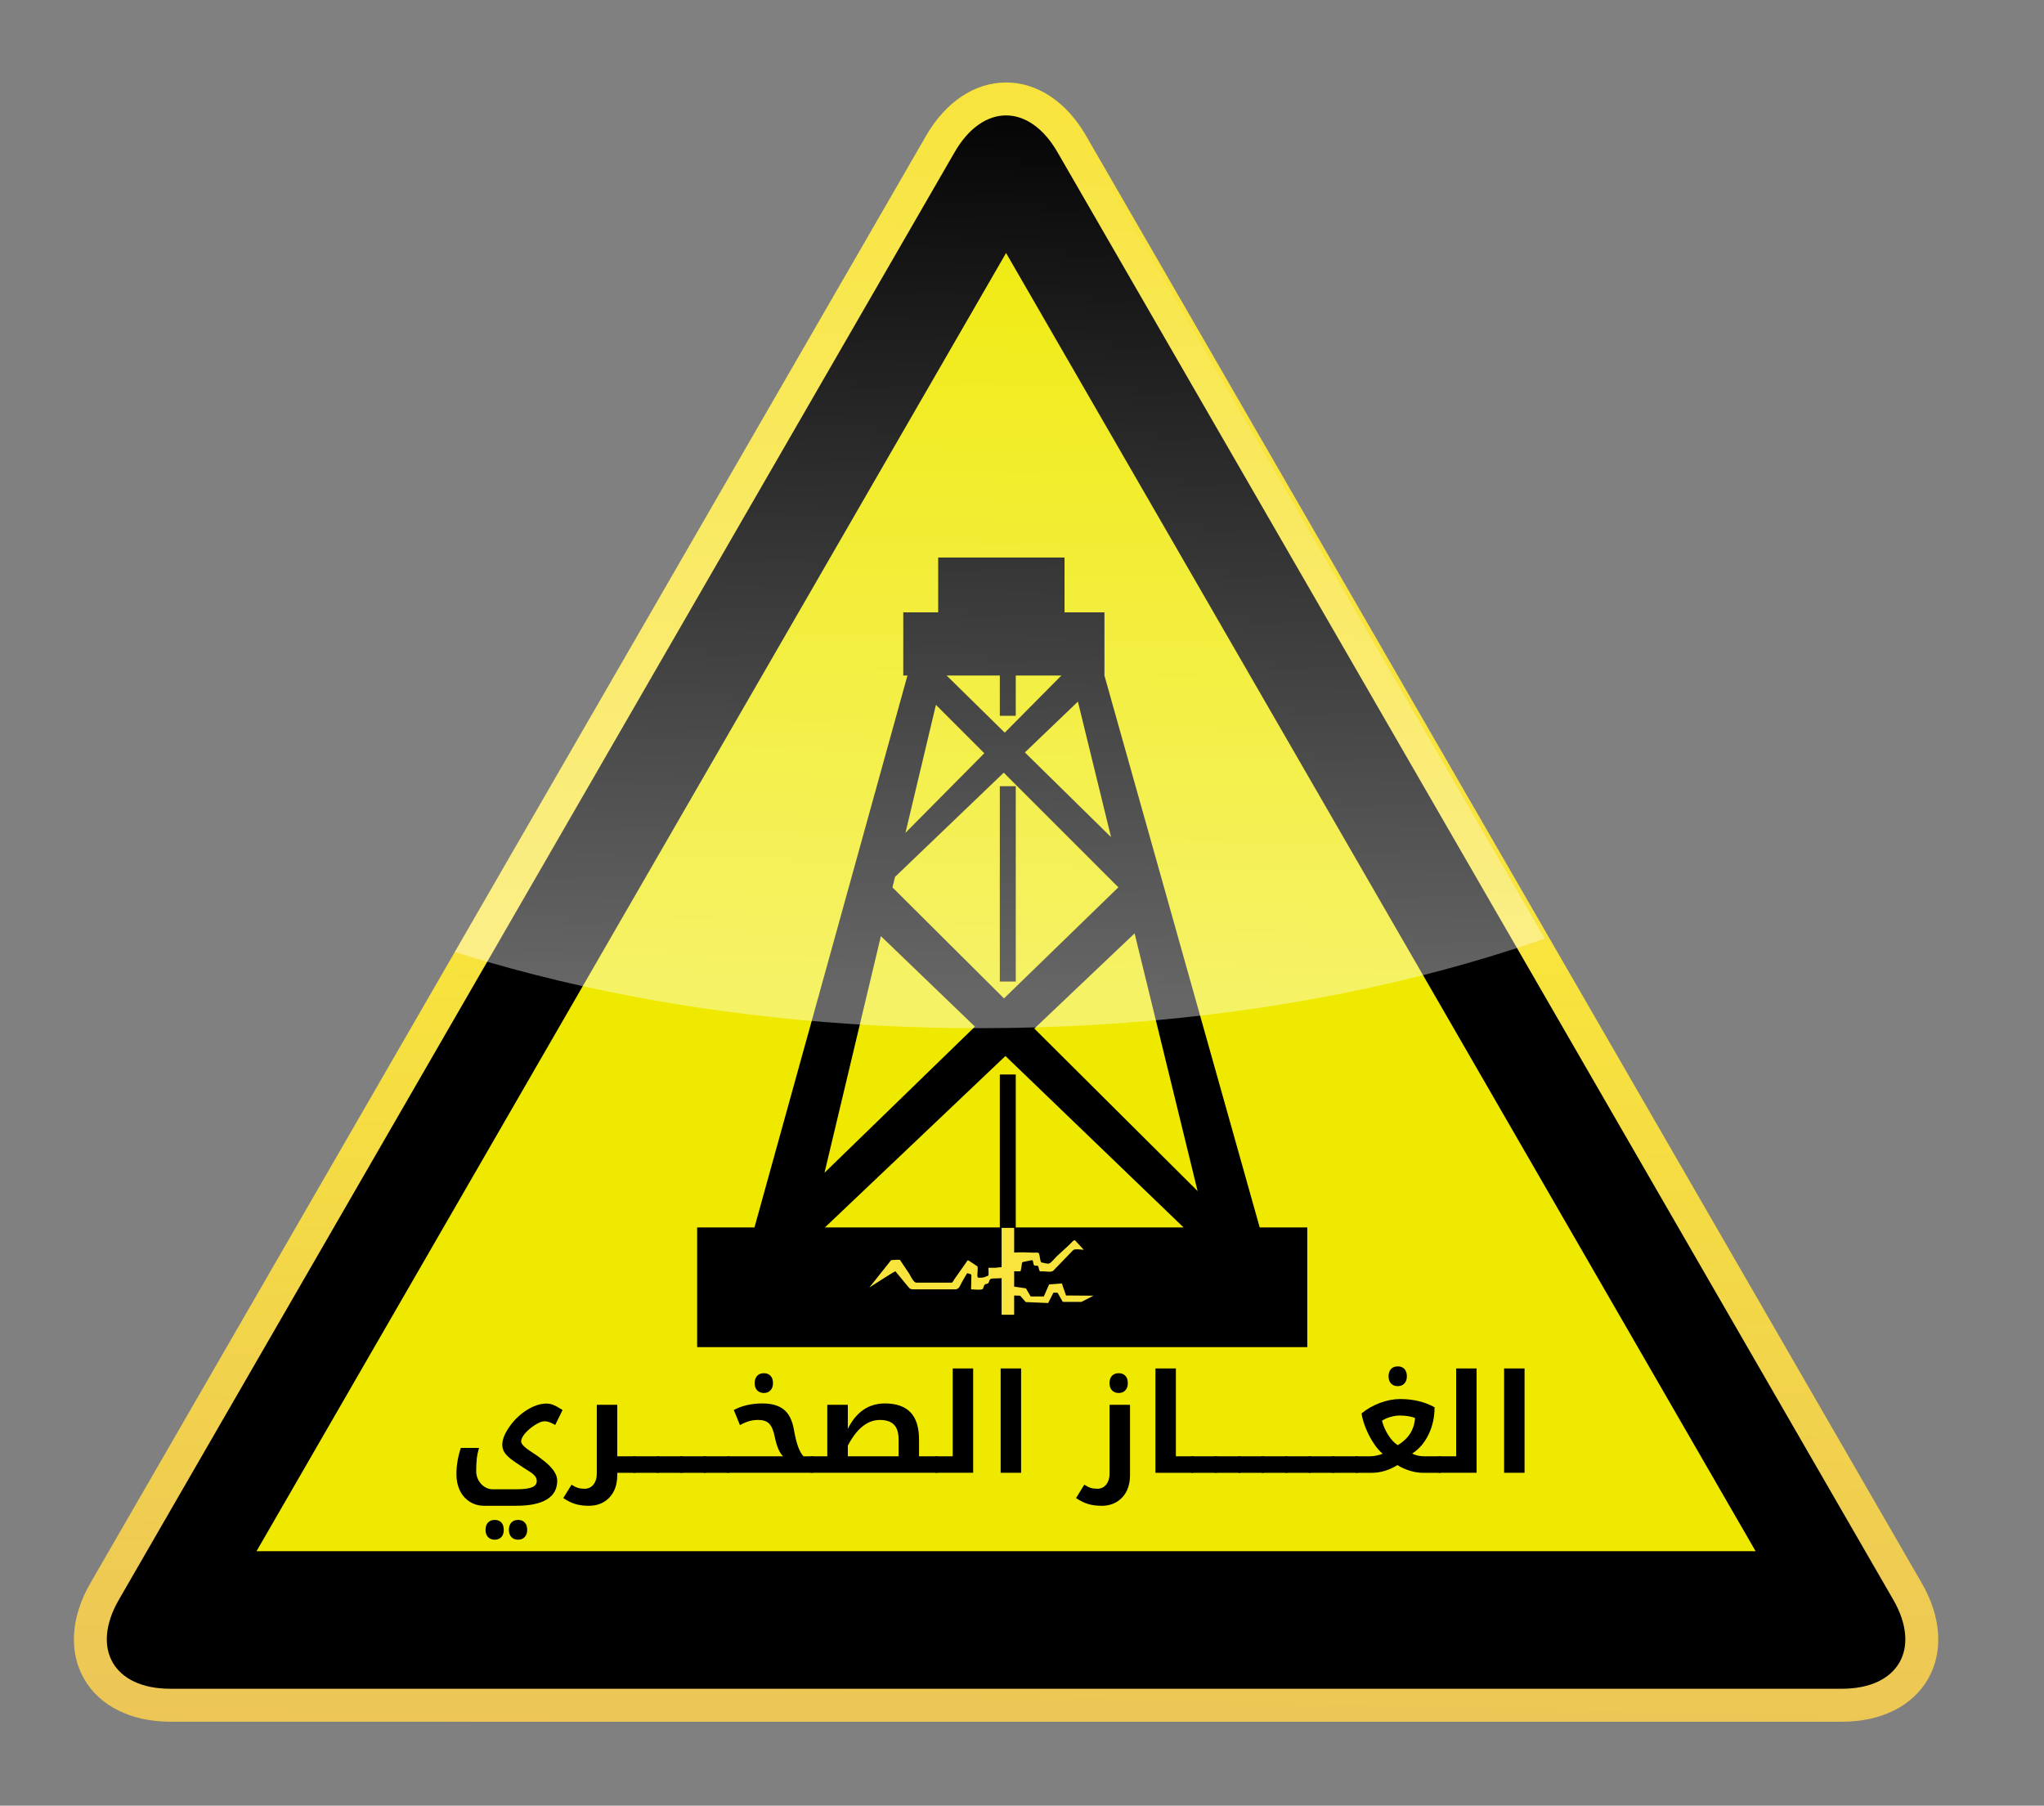 <?xml version="1.0" encoding="UTF-8"?>
<svg enable-background="new 0 0 595.28 525.89" version="1.1" viewBox="0 0 595.28 525.89" xml:space="preserve" xmlns="http://www.w3.org/2000/svg">

	
		
			<rect x="0" y="0" width="595.28" height="525.89" fill="#808080" stroke="none"/>

	
		
			<linearGradient id="b" x1="298.08" x2="290.08" y1="276.34" y2="593.34" gradientUnits="userSpaceOnUse">
				<stop stop-color="#F8E43C" offset="0"/>
				<stop stop-color="#EECA53" offset=".603"/>
				<stop stop-color="#E9BE5D" offset="1"/>
			</linearGradient>
			<path d="m49.584 501.44c-11.37 0-20.504-4.525-25.059-12.415s-3.908-18.063 1.778-27.91l243.42-421.6c5.685-9.847 14.17-15.494 23.281-15.494s17.597 5.648 23.281 15.494l243.42 421.61c5.685 9.848 6.332 20.02 1.777 27.91-4.555 7.889-13.689 12.415-25.058 12.415h-486.84z" fill="url(#b)"/>
			<path d="m49.584 491.84c-16.464 0-23.199-11.666-14.967-25.924l243.41-421.61c8.232-14.258 21.703-14.258 29.935 0l243.42 421.61c8.232 14.258 1.497 25.924-14.967 25.924h-486.83z"/>
			<polygon points="74.71 451.77 293 73.683 511.29 451.77" fill="#EFE900"/>
		
		
			<path d="m366.87 357.49-45.223-160.74v-18.398h-11.62v-15.978h-36.797v15.978h-10.167v18.398h1.213l-44.554 160.74h-16.69v34.86h177.69v-34.86h-13.85zm-52.95-153.15 9.653 39.468-25.095-24.666 15.44-14.8zm-22.74-7.59v11.72h4.64v-11.72h13.281l-16.484 16.631-16.92-16.631h15.48zm-18.6 8.54 14.087 14.087-22.962 23.166 8.87-37.26zm-11.94 50.12 31.683-30.37 33.381 33.381-33.311 32.359-32.479-32.323 0.73-3.05zm-4.1 17.23 27.391 26.36-43.809 42.558 16.42-68.92zm39.28 84.85v-44.543h-4.64v44.543h-50.943l52.577-49.935 51.888 49.935h-48.89zm5.41-57.92 29.202-27.734 18.358 75.064-47.56-47.33z"/>
			<rect x="291.18" y="228.98" width="4.64" height="56.89"/>
		
		
			<path d="m140.97 438.55c-1.523 0-2.904-0.388-4.141-1.162s-2.197-1.858-2.881-3.252-1.025-2.962-1.025-4.707c0-2.604 0.43-5.183 1.289-7.734h5.313c-0.339 1.106-0.563 2.155-0.674 3.144s-0.166 2.227-0.166 3.711c0 0.911 0.225 1.774 0.674 2.588s1.045 1.452 1.787 1.914 1.51 0.693 2.305 0.693h6.914c2.07 0 3.581-0.188 4.531-0.566s1.426-0.989 1.426-1.836c0-0.547-0.179-1.038-0.537-1.475s-0.96-0.915-1.807-1.436c-1.12-0.703-2.406-1.546-3.857-2.529-1.452-0.983-2.455-1.853-3.008-2.607-0.554-0.755-0.83-1.582-0.83-2.48 0-1.563 0.706-3.343 2.119-5.342s3.108-3.613 5.088-4.844c1.979-1.23 3.874-1.846 5.684-1.846 0.625 0 1.26 0.12 1.904 0.361s1.565 0.745 2.764 1.514l-2.148 4.355c-0.534-0.3-1.055-0.554-1.563-0.762s-1.042-0.313-1.602-0.313c-0.703 0-1.631 0.371-2.783 1.113s-2.103 1.556-2.852 2.441c-0.749 0.886-1.123 1.66-1.123 2.324 0 0.417 0.303 0.908 0.908 1.475s1.487 1.213 2.646 1.943c1.081 0.677 2.22 1.511 3.418 2.5s2.086 1.937 2.666 2.842c0.579 0.905 0.869 1.787 0.869 2.646 0 2.448-1.019 4.28-3.057 5.498s-4.978 1.826-8.818 1.826h-9.42zm3.11 9.88c-0.82 0-1.472-0.257-1.953-0.771-0.482-0.515-0.723-1.214-0.723-2.1 0-0.898 0.237-1.604 0.713-2.119 0.475-0.515 1.129-0.771 1.963-0.771 0.82 0 1.465 0.254 1.934 0.762s0.703 1.218 0.703 2.129-0.241 1.618-0.723 2.119c-0.48 0.5-1.12 0.75-1.91 0.75zm6.8 0c-0.82 0-1.472-0.257-1.953-0.771-0.482-0.515-0.723-1.214-0.723-2.1 0-0.898 0.237-1.604 0.713-2.119 0.475-0.515 1.129-0.771 1.963-0.771 0.833 0 1.484 0.257 1.953 0.771s0.703 1.221 0.703 2.119c0 0.886-0.244 1.585-0.732 2.1s-1.13 0.77-1.92 0.77z"/>
			<path d="m184.96 424.14c0.13 0 0.195 0.052 0.195 0.156v4.453c0 0.13-0.065 0.195-0.195 0.195h-5.195v0.645c0 2.747-0.759 4.929-2.275 6.543-1.517 1.614-3.545 2.422-6.084 2.422-1.367 0-2.621-0.163-3.76-0.488-1.14-0.325-2.34-0.911-3.604-1.758l2.402-3.887c0.703 0.442 1.325 0.749 1.865 0.918s1.188 0.254 1.943 0.254c1.067 0 1.927-0.407 2.578-1.221 0.651-0.813 0.977-1.839 0.977-3.076v-20.156h5.957v15h5.2z"/>
			<path d="m191.79 424.14c0.143 0 0.215 0.052 0.215 0.156v4.453c0 0.13-0.072 0.195-0.215 0.195h-7.227c-0.13 0-0.195-0.065-0.195-0.195v-4.453c0-0.104 0.065-0.156 0.195-0.156h7.23z"/>
			<path d="m198.63 424.14c0.143 0 0.215 0.052 0.215 0.156v4.453c0 0.13-0.072 0.195-0.215 0.195h-7.227c-0.13 0-0.195-0.065-0.195-0.195v-4.453c0-0.104 0.065-0.156 0.195-0.156h7.23z"/>
			<path d="m205.46 424.14c0.143 0 0.215 0.052 0.215 0.156v4.453c0 0.13-0.072 0.195-0.215 0.195h-7.227c-0.13 0-0.195-0.065-0.195-0.195v-4.453c0-0.104 0.065-0.156 0.195-0.156h7.22z"/>
			<path d="m212.3 424.14c0.143 0 0.215 0.052 0.215 0.156v4.453c0 0.13-0.072 0.195-0.215 0.195h-7.227c-0.13 0-0.195-0.065-0.195-0.195v-4.453c0-0.104 0.065-0.156 0.195-0.156h7.22z"/>
			<path d="m211.91 428.94c-0.13 0-0.195-0.065-0.195-0.195v-4.453c0-0.104 0.065-0.156 0.195-0.156h16.152c-1.055-0.989-1.869-2.897-2.441-5.722-0.365-1.797-0.902-3.057-1.611-3.779-0.71-0.723-1.774-1.084-3.193-1.084-0.938 0-1.816 0.117-2.637 0.352s-1.712 0.618-2.676 1.152l-1.797-4.395c2.383-1.276 5.169-1.914 8.359-1.914 2.669 0 4.746 0.599 6.23 1.797s2.461 3.171 2.93 5.918c0.69 3.972 1.621 6.53 2.793 7.675h2.598c0.143 0 0.215 0.052 0.215 0.156v4.453c0 0.13-0.072 0.195-0.215 0.195h-24.71zm10.57-23.24c-0.833 0-1.491-0.257-1.973-0.771-0.482-0.515-0.723-1.214-0.723-2.1 0-0.898 0.237-1.604 0.713-2.119 0.475-0.515 1.136-0.771 1.982-0.771 0.807 0 1.448 0.254 1.924 0.762 0.475 0.508 0.713 1.218 0.713 2.129 0 0.886-0.244 1.585-0.732 2.1s-1.12 0.77-1.9 0.77z"/>
			<path d="m236.23 428.94c-0.13 0-0.195-0.065-0.195-0.195v-4.453c0-0.104 0.065-0.156 0.195-0.156h4.707v-15h5.977v7.012c2.435-4.935 6.048-7.402 10.84-7.402 3.268 0 5.735 0.862 7.402 2.588s2.5 4.392 2.5 7.998v4.804h5.215c0.13 0 0.195 0.052 0.195 0.156v4.453c0 0.13-0.065 0.195-0.195 0.195h-36.65zm25.47-4.8v-4.921c0-1.94-0.446-3.369-1.338-4.287s-2.269-1.377-4.131-1.377c-3.594 0-6.699 2.487-9.316 7.461v3.125h14.79z"/>
			<path d="m272.46 428.94c-0.13 0-0.195-0.065-0.195-0.195v-4.453c0-0.104 0.065-0.156 0.195-0.156h5v-25.585h5.957v30.39h-10.96z"/>
			<path d="m291.42 398.55h5.957v30.39h-5.957v-30.39z"/>
			<path d="m320.74 438.55c-1.367 0-2.62-0.163-3.76-0.488s-2.341-0.911-3.604-1.758l2.402-3.887c0.703 0.442 1.325 0.749 1.865 0.918s1.188 0.254 1.943 0.254c1.067 0 1.927-0.407 2.578-1.221s0.977-1.839 0.977-3.076v-20.156h5.957v20.449c0 2.747-0.759 4.929-2.275 6.543s-3.54 2.44-6.08 2.44zm5.08-32.85c-0.833 0-1.491-0.257-1.973-0.771s-0.723-1.214-0.723-2.1c0-0.898 0.237-1.604 0.713-2.119s1.136-0.771 1.982-0.771c0.808 0 1.448 0.254 1.924 0.762s0.713 1.218 0.713 2.129c0 0.886-0.244 1.585-0.732 2.1s-1.12 0.77-1.9 0.77z"/>
			<path d="m347.46 424.14c0.13 0 0.195 0.052 0.195 0.156v4.453c0 0.13-0.065 0.195-0.195 0.195h-10.96v-30.39h5.957v25.585h5z"/>
			<path d="m354.29 424.14c0.144 0 0.215 0.052 0.215 0.156v4.453c0 0.13-0.071 0.195-0.215 0.195h-7.227c-0.13 0-0.195-0.065-0.195-0.195v-4.453c0-0.104 0.065-0.156 0.195-0.156h7.23z"/>
			<path d="m361.13 424.14c0.144 0 0.215 0.052 0.215 0.156v4.453c0 0.13-0.071 0.195-0.215 0.195h-7.227c-0.13 0-0.195-0.065-0.195-0.195v-4.453c0-0.104 0.065-0.156 0.195-0.156h7.23z"/>
			<path d="m367.96 424.14c0.144 0 0.215 0.052 0.215 0.156v4.453c0 0.13-0.071 0.195-0.215 0.195h-7.227c-0.13 0-0.195-0.065-0.195-0.195v-4.453c0-0.104 0.065-0.156 0.195-0.156h7.22z"/>
			<path d="m374.8 424.14c0.144 0 0.215 0.052 0.215 0.156v4.453c0 0.13-0.071 0.195-0.215 0.195h-7.227c-0.13 0-0.195-0.065-0.195-0.195v-4.453c0-0.104 0.065-0.156 0.195-0.156h7.22z"/>
			<path d="m381.64 424.14c0.144 0 0.215 0.052 0.215 0.156v4.453c0 0.13-0.071 0.195-0.215 0.195h-7.227c-0.13 0-0.195-0.065-0.195-0.195v-4.453c0-0.104 0.065-0.156 0.195-0.156h7.22z"/>
			<path d="m388.47 424.14c0.144 0 0.215 0.052 0.215 0.156v4.453c0 0.13-0.071 0.195-0.215 0.195h-7.227c-0.13 0-0.195-0.065-0.195-0.195v-4.453c0-0.104 0.065-0.156 0.195-0.156h7.23z"/>
			<path d="m395.31 424.14c0.144 0 0.215 0.052 0.215 0.156v4.453c0 0.13-0.071 0.195-0.215 0.195h-7.227c-0.13 0-0.195-0.065-0.195-0.195v-4.453c0-0.104 0.065-0.156 0.195-0.156h7.23z"/>
			<path d="m419.47 424.14c0.13 0 0.195 0.052 0.195 0.156v4.453c0 0.13-0.065 0.195-0.195 0.195h-5.078c-1.25 0-2.552-0.212-3.906-0.635s-2.52-0.96-3.496-1.611c-2.448 1.497-4.929 2.246-7.441 2.246h-4.629c-0.13 0-0.195-0.065-0.195-0.195v-4.453c0-0.104 0.065-0.156 0.195-0.156h4.004c0.599 0 1.26-0.071 1.982-0.215s1.312-0.325 1.768-0.547c-0.794-0.612-1.634-1.575-2.52-2.89s-1.653-2.754-2.305-4.316-1.094-3.066-1.328-4.512c1.563-1.302 3.356-2.327 5.381-3.076s3.975-1.123 5.85-1.123c3.815 0 7.161 0.801 10.039 2.402 0 2.891-0.586 5.54-1.758 7.949s-2.761 4.25-4.766 5.527c0.989 0.534 2.194 0.801 3.613 0.801h4.63zm-12.4-3.24c3.125-1.862 4.805-4.499 5.039-7.91-1.159-0.481-2.663-0.723-4.512-0.723-0.859 0-1.784 0.149-2.773 0.449s-1.771 0.657-2.344 1.074c0.391 1.472 0.993 2.852 1.807 4.141s1.72 2.27 2.77 2.97zm0.02-17.19c-0.833 0-1.491-0.257-1.973-0.771s-0.723-1.214-0.723-2.1c0-0.898 0.237-1.604 0.713-2.119s1.136-0.771 1.982-0.771c0.808 0 1.448 0.254 1.924 0.762s0.713 1.218 0.713 2.129c0 0.886-0.244 1.585-0.732 2.1s-1.12 0.77-1.9 0.77z"/>
			<path d="m419.08 428.94c-0.13 0-0.195-0.065-0.195-0.195v-4.453c0-0.104 0.065-0.156 0.195-0.156h5v-25.585h5.957v30.39h-10.96z"/>
			<path d="m438.04 398.55h5.96v30.39h-5.957v-30.39z"/>
		
		<path d="m310.46 377.31-1.205-3.504-3.723 0.274-1.533 3.504h-3.832l-1.369-2.354-3.438-0.513v-4.452h1.8c0.153 0 0.349-1.544 0.385-1.734 0.078-0.407-6e-3 -0.903 0.427-0.993 0.773-0.16 1.547-0.32 2.32-0.48 0.609-0.126 0.474 0.139 0.624 0.737 0.225 0.901 0.179 0.823 1.113 0.823 0.452 0 0.508 0.907 0.628 1.291 0.173 0.553 0.534 0.356 1.098 0.356 0.741 0 2.465 0.367 3.012-0.198 0.98-1.014 1.961-2.027 2.941-3.041 0.938-0.97 1.876-1.94 2.814-2.91 0.478-0.494 2.418-0.129 3.109-0.129-0.847-0.912-1.693-1.823-2.54-2.735-0.295-0.318-1.391 1.014-1.662 1.265-1.231 1.137-2.461 2.274-3.692 3.412-0.554 0.512-1.51 1.832-2.242 2.072-0.425 0.139-1.349-0.18-1.793-0.239-0.691-0.092-0.572-0.261-0.751-0.949-0.089-0.341-0.211-1.69-0.492-1.899-0.234-0.174-1.134-0.064-1.414-0.08-1.968-0.111-3.792-0.138-5.686-0.045v-7.181h-3.658v11.438c-0.633 0.063-1.266 0.127-1.898 0.19-0.225 0-1.955-0.041-1.955 0.038 0 0.309 0.174 2.151-0.049 2.247-0.708 0.303-1.242 0.596-2.007 0.596-1.23 0-1.134 0.105-1.134-1.107 0-0.285 0.2-2.053-0.025-2.203l-2.403-1.602c-0.483-0.322-0.429-0.123-0.754 0.34-0.585 0.832-1.169 1.663-1.754 2.495-0.583 0.829-1.166 1.659-1.75 2.488-0.104 0.147-0.567 1.029-0.761 1.029h-10.345c-0.846 0-1.722-2.086-2.148-2.721-0.863-1.285-1.726-2.569-2.589-3.854-0.13-0.194-1.806-0.011-2.07-0.011-0.563 0-0.534 0.03-0.876 0.46-2.005 2.522-4.01 5.044-6.014 7.566 0.745-0.463 7.484-4.892 7.624-4.722 1.131 1.374 2.263 2.747 3.394 4.121 0.894 1.085 0.852 1.116 2.213 1.116h11.808c1.227 0 1.486-1.361 2.077-2.367 0.437-0.745 0.874-1.49 1.311-2.234 0.148-0.252 1.315 0.217 1.31 0.422-0.034 1.393-0.067 2.786-0.101 4.179 0.621 0 3.258 0.344 3.474-0.195 0.318-0.796 0.273-1.319 1.14-1.415 0.738-0.082 0.521-1.012 1.046-1.374 0.351-0.242 1.414-0.174 1.852-0.206 0.46-0.033 0.922-0.049 1.384-0.063v10.662h3.658v-5.602c0.729 0.016 1.741 0.045 1.741 0.045l1.642 1.861 6.515 0.274 1.533-3.011h1.204l1.533 2.683h5.42l3.504-1.807-7.98-0.06z" fill="#F8E43C"/>
	
	<linearGradient id="a" x1="297.08" x2="290.35" y1="20.759" y2="311.22" gradientUnits="userSpaceOnUse">
		<stop stop-color="#fff" stop-opacity="0" offset="0"/>
		<stop stop-color="#fff" stop-opacity=".857" offset=".793"/>
		<stop stop-color="#fff" offset=".925"/>
	</linearGradient>
	<path d="m315.62 40.813c-5.695-9.865-14.196-15.523-23.324-15.523s-17.629 5.658-23.324 15.523l-136.51 236.44c3.112 0.985 6.265 1.938 9.452 2.864 9.008 2.616 18.309 4.994 27.877 7.115 35.449 7.861 74.513 12.223 115.56 12.223 45.821 0 89.174-5.431 127.78-15.103 9.449-2.367 18.607-4.992 27.453-7.851 3.139-1.014 6.242-2.055 9.3-3.129l-134.27-232.55z" fill="url(#a)" opacity=".4"/>

</svg>

